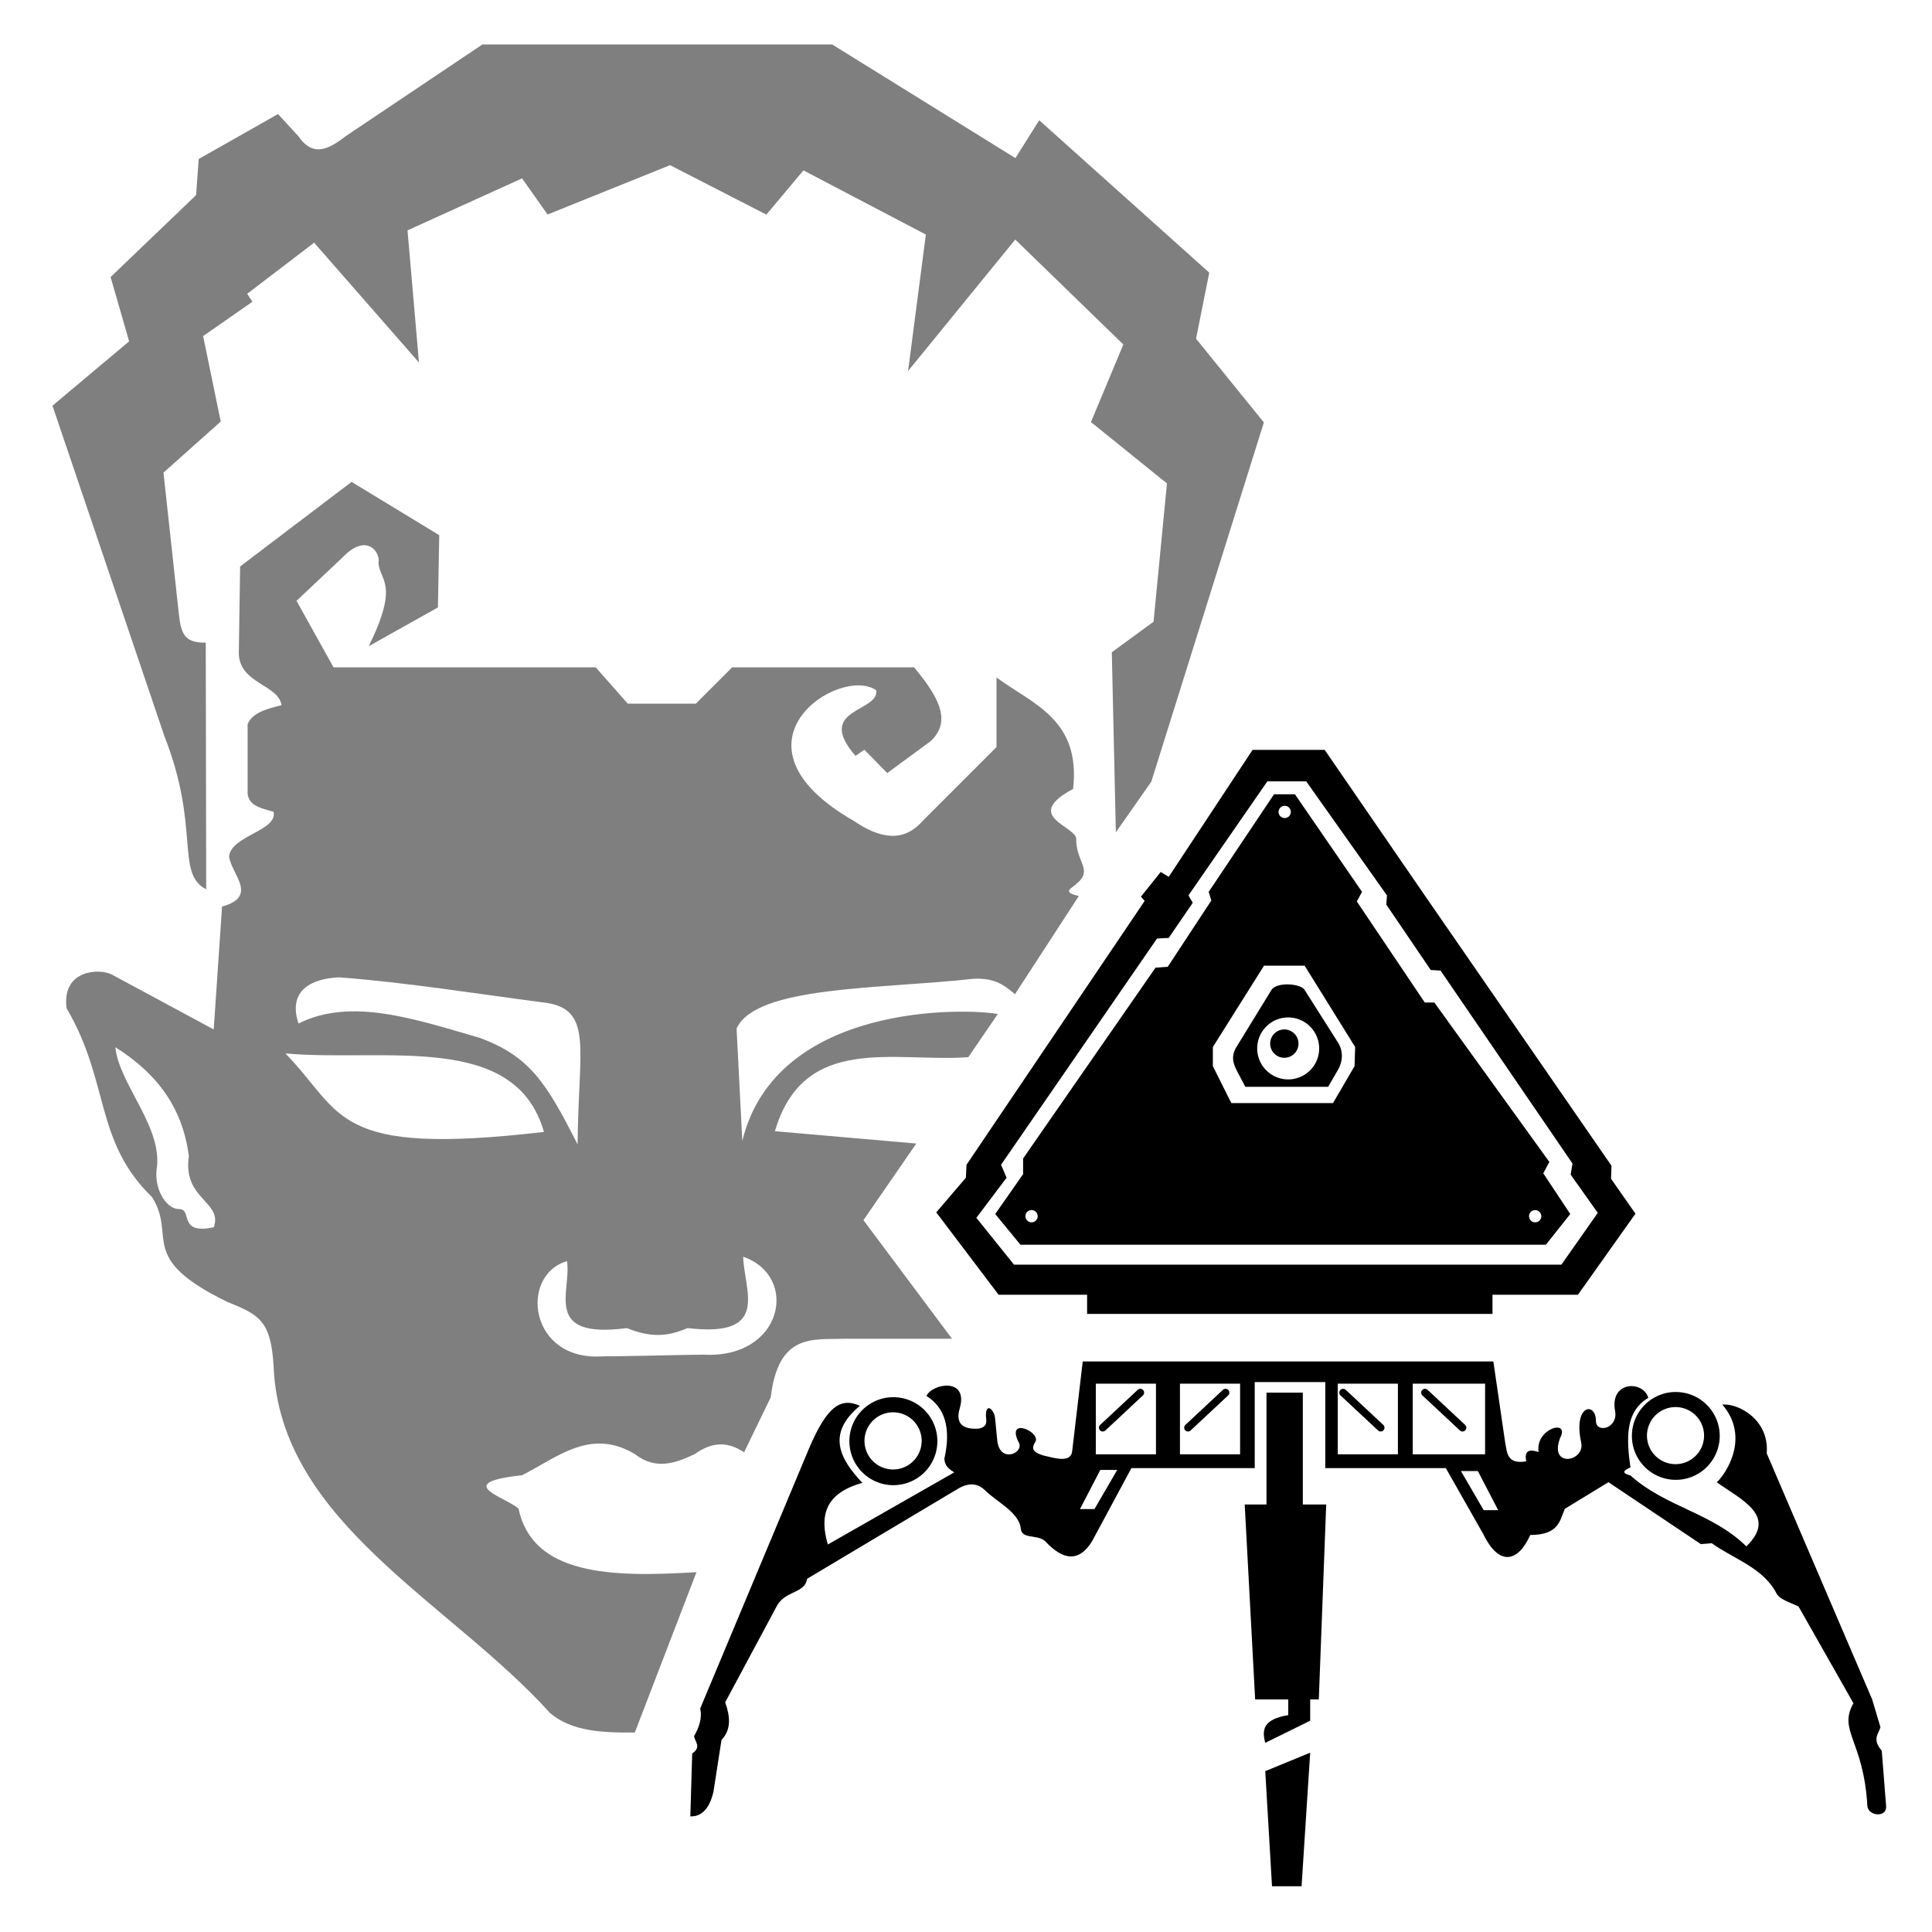 <?xml version="1.0" encoding="UTF-8" standalone="no"?>
<svg
   version="1.0"
   width="512"
   height="512"
   viewBox="0 0 384 384"
   preserveAspectRatio="xMidYMid meet"
   id="svg989"
   sodipodi:docname="Bangalore_Thematic_Pack_Icon.svg"
   inkscape:version="1.2.2 (b0a8486541, 2022-12-01)"
   xmlns:inkscape="http://www.inkscape.org/namespaces/inkscape"
   xmlns:sodipodi="http://sodipodi.sourceforge.net/DTD/sodipodi-0.dtd"
   xmlns="http://www.w3.org/2000/svg"
   xmlns:svg="http://www.w3.org/2000/svg">
  <defs
     id="defs993" />
  <sodipodi:namedview
     id="namedview991"
     pagecolor="#ffffff"
     bordercolor="#666666"
     borderopacity="1.0"
     inkscape:pageshadow="2"
     inkscape:pageopacity="0"
     inkscape:pagecheckerboard="0"
     inkscape:document-units="pt"
     showgrid="false"
     inkscape:snap-grids="true"
     inkscape:zoom="3.6170169"
     inkscape:cx="216.06202"
     inkscape:cy="340.05923"
     inkscape:window-width="1920"
     inkscape:window-height="1017"
     inkscape:window-x="-8"
     inkscape:window-y="-8"
     inkscape:window-maximized="1"
     inkscape:current-layer="g987"
     units="px"
     width="512px"
     inkscape:object-nodes="false"
     inkscape:showpageshadow="2"
     inkscape:deskcolor="#d1d1d1" />
  <g
     transform="matrix(0.1,0,0,-0.1,0,512)"
     fill="#000000"
     stroke="none"
     id="g987">
    <g
       id="g16352"
       transform="matrix(53.919,0,0,-53.919,-4641.864,13458.103)">
      <g
         id="g13421"
         transform="translate(10.665,79.574)" />
      <g
         id="g3702"
         transform="matrix(1.989,0,0,1.989,-166.283,-89.45)" />
    </g>
    <g
       id="g15826"
       transform="matrix(1.689,0,0,1.689,-1231.812,-1623.291)">
      <g
         id="g6666"
         transform="matrix(0.524,0,0,0.524,935.573,973.711)">
        <g
           id="g16352-7"
           transform="matrix(53.919,0,0,-53.919,-4641.859,13458.084)">
          <path
             style="fill:#000000;fill-opacity:1;stroke:none;stroke-width:0.265px;stroke-linecap:butt;stroke-linejoin:miter;stroke-opacity:1"
             d="m 131.539,205.415 -0.907,-3e-4 0.435,8.121 1.378,2.1e-4 v 0.653 c -1.078,0.174 -1.093,0.643 -0.957,1.154 l 1.871,-0.923 2.5e-4,-0.884 h 0.359 l 0.308,-8.121 h -0.974 v -4.659 h -1.513 z"
             id="path4072"
             sodipodi:nodetypes="cccccccccccccc" />
          <g
             id="g13421-9"
             transform="translate(10.665,79.574)">
            <path
               id="path949"
               style="fill:#000000;fill-opacity:1;stroke:none;stroke-width:1px;stroke-linecap:butt;stroke-linejoin:miter;stroke-opacity:1"
               d="m 453.939,356.273 -13.178,19.959 -1.258,-0.775 -3.102,3.877 0.582,0.678 -28.002,41.469 -0.098,2.035 -4.656,5.445 9.797,12.949 h 13.908 v 3.014 h 63.717 v -3.014 h 13.428 l 9.045,-12.744 -3.838,-5.48 0.068,-2.055 -29.283,-42.395 -15.793,-22.963 z m 2.326,4.941 h 6.104 l 12.693,17.924 -0.098,1.455 6.977,10.27 1.551,0.098 20.734,30.326 -0.289,1.744 4.262,6.008 -5.717,8.139 h -86.039 l -5.911,-7.362 4.747,-6.3 -0.871,-2.035 24.514,-35.559 1.84,-0.098 3.779,-5.521 -0.678,-1.164 z"
               transform="scale(0.265)"
               sodipodi:nodetypes="ccccccccccccccccccccccccccccccccccccccc" />
            <path
               id="path1271"
               style="fill:#000000;fill-opacity:1;stroke:none;stroke-width:2.596px;stroke-linecap:butt;stroke-linejoin:miter;stroke-opacity:1"
               d="M 251.826,42.596 225.143,82.445 226.213,86 l -17.791,27.041 -4.98,0.354 -54.078,77.92 v 6.404 l -11.385,16.273 10.314,12.547 h 214.537 l 9.965,-12.547 -11.029,-16.629 2.488,-4.625 -46.963,-65.107 h -3.91 L 285.625,86.355 287.762,82.445 260.367,42.596 Z m 4.316,4.707 a 2.5,2.5 0 0 1 2.529,2.262 l 0.004,0.051 a 2.5,2.5 0 0 1 -2.293,2.68 2.5,2.5 0 0 1 -2.691,-2.279 2.5,2.5 0 0 1 2.266,-2.703 2.5,2.5 0 0 1 0.186,-0.01 z m -8.414,65.297 h 16.604 l 20.629,33.205 -0.252,7.805 -8.805,15.092 h -41.512 l -7.547,-15.092 v -7.805 z m -94.951,99.791 a 2.5,2.5 0 0 1 2.529,2.262 l 0.004,0.051 a 2.5,2.5 0 0 1 -2.293,2.68 2.5,2.5 0 0 1 -2.691,-2.279 2.5,2.5 0 0 1 2.266,-2.703 2.5,2.5 0 0 1 0.186,-0.01 z m 205.459,0.01 a 2.5,2.5 0 0 1 2.713,2.254 l 0.004,0.049 a 2.5,2.5 0 0 1 -2.291,2.68 2.5,2.5 0 0 1 -2.691,-2.279 2.5,2.5 0 0 1 2.266,-2.703 z"
               transform="matrix(0.102,0,0,0.102,95.502,91.916)" />
            <path
               id="path2086"
               style="fill:#000000;fill-opacity:1;stroke:none;stroke-width:1px;stroke-linecap:butt;stroke-linejoin:miter;stroke-opacity:1"
               d="m 459.43,393.131 c -1.048,-0.005 -2.093,0.247 -2.516,0.859 l -5.48,8.936 c -0.848,1.404 -0.629,2.409 0,3.699 l 1.369,2.604 h 13.018 l 1.615,-2.797 c 0.719,-1.343 0.714,-2.872 0,-4.055 l -5.32,-8.387 c -0.304,-0.517 -1.497,-0.854 -2.686,-0.859 z m 0.145,5.193 a 4.87,4.87 0 0 1 4.811,4.406 l 0.008,0.098 a 4.87,4.87 0 0 1 -4.465,5.219 4.87,4.87 0 0 1 -5.242,-4.439 4.87,4.87 0 0 1 4.412,-5.264 4.87,4.87 0 0 1 0.477,-0.019 z"
               transform="scale(0.265)" />
            <path
               style="fill:#000000;stroke-width:10;stroke-linejoin:round;fill-opacity:1"
               id="path3830"
               sodipodi:type="arc"
               sodipodi:cx="121.61765"
               sodipodi:cy="106.64615"
               sodipodi:rx="0.58972627"
               sodipodi:ry="0.58972627"
               sodipodi:start="6.2079093"
               sodipodi:end="6.1880474"
               sodipodi:open="true"
               sodipodi:arc-type="arc"
               d="m 122.206,106.602 a 0.59,0.59 0 0 1 -0.541,0.632 0.59,0.59 0 0 1 -0.635,-0.538 0.59,0.59 0 0 1 0.534,-0.638 0.59,0.59 0 0 1 0.64,0.531" />
            <path
               style="fill:#000000;fill-opacity:1;stroke:none;stroke-width:0.265px;stroke-linecap:butt;stroke-linejoin:miter;stroke-opacity:1"
               d="m 120.823,136.948 1.871,-0.769 -0.359,5.563 h -1.231 z"
               id="path4696"
               sodipodi:nodetypes="ccccc" />
            <path
               id="path5092"
               style="fill:#000000;fill-opacity:1;stroke:none;stroke-width:1px;stroke-linecap:butt;stroke-linejoin:miter;stroke-opacity:1"
               d="m 427.248,452.393 -1.645,13.977 c -0.123,2.076 -2.757,1.205 -4.453,0.822 -2.01,-0.557 -1.86,-1.275 -1.439,-2.012 1.309,-1.617 -4.715,-4.295 -2.492,0 0.825,1.635 -3.126,3.362 -3.424,-0.545 l -0.307,-3.137 c -0.062,-1.653 -1.745,-2.941 -1.406,0 0.104,1.058 -0.505,1.283 -1.162,1.453 -3.542,0.249 -3.415,-1.819 -3.004,-3.197 1.405,-4.886 -4.312,-3.928 -5.232,-1.938 2.922,1.822 3.894,5.09 2.811,9.883 0.083,1.232 0.843,1.649 1.551,2.131 l -19.863,11.336 c -1.274,-4.386 -0.572,-8.029 5.426,-9.688 -3.592,-3.825 -5.655,-7.746 -0.387,-12.113 -3.167,-1.433 -5.257,0.354 -7.945,6.59 L 367.125,506.939 c 0.328,1.453 -0.138,2.908 -0.969,4.361 0.16,0.886 1.195,1.709 -0.291,2.713 l -0.291,9.883 c 1.698,0.046 2.97,-1.081 3.635,-3.875 l 1.26,-8.139 c 1.58,-1.65 1.36,-3.717 0.58,-5.912 l 8.236,-15.357 c 1.443,-2.241 4.295,-1.78 4.65,-4.068 l 23.303,-13.904 c 1.634,-1.057 3.21,-1.388 4.65,0 1.679,1.712 5.392,3.474 5.621,6.008 0.138,1.774 2.683,0.844 3.875,2.035 2.95,3.182 5.391,3.099 7.314,0 l 6.201,-11.531 h 19.381 l -0.002,-13.516 H 465.373 v 13.516 h 18.943 l 5.91,10.416 c 2.502,5.111 5.471,4.336 7.363,0.098 4.517,-0.019 4.617,-2.246 5.434,-4.115 l 6.852,-4.18 14.525,9.729 1.713,-0.137 c 3.509,2.526 8.076,3.817 10.209,7.947 0.586,0.949 2.158,1.379 3.424,1.986 l 8.633,15.211 c -2.455,4.355 1.608,5.837 2.193,16.168 0.136,1.589 3.1,1.867 2.945,0 l -0.686,-8.701 c -1.566,-1.846 -0.498,-2.614 -0.205,-3.699 l -1.311,-4.389 -16.568,-38.66 c 0.455,-5.164 -4.336,-7.884 -6.977,-7.654 4.38,5.072 0.662,10.797 -0.871,12.209 3.967,2.822 9.574,5.279 4.65,10.076 -5.395,-5.293 -12.657,-6.165 -18.215,-11.143 -1.581,-0.42 -0.971,-0.84 0,-1.26 -0.63,-4.478 -0.882,-8.756 2.809,-10.947 -0.827,-2.778 -6.075,-2.648 -5.232,2.033 0.55,2.751 -2.922,3.63 -3.002,1.648 0.031,-3.109 -3.624,-2.654 -2.326,3.293 0.713,3.084 -5.143,4.139 -3.295,-0.678 1.591,-3.048 -3.96,-1.489 -3.391,2.229 -1.464,-0.497 -2.297,-0.237 -1.938,1.453 -3.07,0.549 -3.001,-1.447 -3.295,-2.809 l -1.879,-12.885 z m 2.055,3.494 h 9.455 v 11.1 h -9.455 z m 13.225,0 h 9.453 v 11.1 h -9.453 z m 24.801,0 h 9.455 v 11.1 h -9.455 z m 11.785,0 h 11.373 v 11.1 h -11.373 z m -49.105,13.557 h 2.66 l -3.58,6.152 h -2.277 z m 56.68,0.172 h 2.66 l 3.197,6.152 h -2.277 z"
               transform="scale(0.265)" />
            <path
               style="fill:none;stroke:#000000;stroke-width:0.318;stroke-linecap:round;stroke-linejoin:miter;stroke-miterlimit:4;stroke-dasharray:none;stroke-opacity:1"
               d="m 115.619,121.182 -1.564,1.461"
               id="path12014" />
            <path
               style="fill:none;stroke:#000000;stroke-width:0.318;stroke-linecap:round;stroke-linejoin:miter;stroke-miterlimit:4;stroke-dasharray:none;stroke-opacity:1"
               d="m 119.169,121.182 -1.564,1.461"
               id="path12014-9" />
            <path
               style="fill:none;stroke:#000000;stroke-width:0.318;stroke-linecap:round;stroke-linejoin:miter;stroke-miterlimit:4;stroke-dasharray:none;stroke-opacity:1"
               d="m 124.066,121.182 1.564,1.461"
               id="path12014-7" />
            <path
               style="fill:none;stroke:#000000;stroke-width:0.318;stroke-linecap:round;stroke-linejoin:miter;stroke-miterlimit:4;stroke-dasharray:none;stroke-opacity:1"
               d="m 127.475,121.182 1.564,1.461"
               id="path12014-4" />
            <path
               id="path12926"
               style="fill:#000000;fill-opacity:1;stroke:none;stroke-width:4.535;stroke-linecap:round;stroke-linejoin:round;stroke-miterlimit:4;stroke-dasharray:none"
               d="m 397.279,458.014 a 6.914,6.914 0 0 0 -0.416,0.023 6.914,6.914 0 0 0 -6.266,7.475 6.914,6.914 0 0 0 7.443,6.303 6.914,6.914 0 0 0 6.34,-7.412 l -0.012,-0.137 a 6.914,6.914 0 0 0 -7.09,-6.252 z m 0.17,2.369 a 4.493,4.493 0 0 1 4.463,4.066 l 0.008,0.09 a 4.493,4.493 0 0 1 -4.121,4.816 4.493,4.493 0 0 1 -4.836,-4.096 4.493,4.493 0 0 1 4.072,-4.857 4.493,4.493 0 0 1 0.414,-0.019 z"
               transform="scale(0.265)" />
            <path
               id="path12926-7"
               style="fill:#000000;fill-opacity:1;stroke:none;stroke-width:1.2;stroke-linecap:round;stroke-linejoin:round;stroke-miterlimit:4;stroke-dasharray:none"
               d="m 137.868,121.157 a 1.829,1.829 0 0 0 -0.11,0.006 1.829,1.829 0 0 0 -1.658,1.978 1.829,1.829 0 0 0 1.969,1.668 1.829,1.829 0 0 0 1.677,-1.961 l -0.003,-0.036 a 1.829,1.829 0 0 0 -1.876,-1.654 z m 0.045,0.627 a 1.189,1.189 0 0 1 1.181,1.076 l 0.002,0.024 a 1.189,1.189 0 0 1 -1.09,1.274 1.189,1.189 0 0 1 -1.28,-1.084 1.189,1.189 0 0 1 1.077,-1.285 1.189,1.189 0 0 1 0.11,-0.005 z" />
          </g>
          <g
             id="g3702-2"
             transform="matrix(1.989,0,0,1.989,-166.283,-89.45)" />
        </g>
      </g>
      <path
         id="path7467"
         style="fill:#000000;fill-opacity:0.5;stroke:none;stroke-width:1px;stroke-linecap:butt;stroke-linejoin:miter;stroke-opacity:1"
         d="m 152.404,225.947 -17.486,13.27 -0.207,13.617 c 0.078,4.792 6.223,4.883 6.703,8.154 -2.29,0.566 -4.561,1.146 -5.32,2.973 v 10.92 c 0.218,1.959 2.265,2.291 4.076,2.834 0.635,2.985 -6.649,3.73 -6.98,6.982 0.283,2.75 4.704,6.282 -1.105,7.879 l -1.312,19.283 -16.035,-8.639 c -1.956,-0.962 -7.818,-0.74 -7.051,5.32 6.802,11.534 4.323,20.807 13.398,29.615 3.979,6.253 -2.524,9.472 11.852,16.471 5.042,2.01 6.807,2.985 7.234,10.068 0.974,24.473 27.588,36.927 43.398,54.445 3.442,2.896 8.299,3.083 13.279,3.031 l 9.676,-25.16 c -13.48,0.855 -25.706,0.454 -27.924,-9.953 -1.794,-1.743 -10.675,-4.037 0.553,-5.252 5.558,-2.808 10.744,-7.48 17.695,-3.318 3.248,2.529 6.334,1.464 9.4,0 2.992,-2.152 5.483,-1.798 7.74,-0.275 l 4.184,-8.631 c 1.204,-10.104 6.602,-9.022 11.533,-9.188 h 16.912 l -13.898,-18.607 8.295,-12.027 -22.188,-1.934 c 4.544,-15.395 18.761,-10.781 30.344,-11.613 l 4.631,-6.773 c -4.923,-0.918 -34.773,-1.839 -40.088,19.906 l -0.898,-17.625 c 3.024,-6.738 22.581,-6.181 37.184,-7.811 3.505,-0.168 4.964,1.154 6.498,2.42 l 10.021,-15.414 c -2.951,-0.645 -0.88,-1.29 -0.346,-1.936 2.658,-2.159 -0.179,-3.459 -0.068,-7.119 -0.345,-1.981 -8.403,-3.502 -0.484,-7.74 1.217,-10.962 -6.35,-13.294 -12.025,-17.486 v 10.92 l -11.578,11.578 c -3.027,3.471 -6.749,2.768 -10.816,0 -21.216,-12.154 -2.174,-24.476 3.525,-20.494 0.508,3.464 -9.736,2.849 -3.25,10.299 l 1.383,-0.969 3.594,3.664 6.773,-4.977 c 3.611,-3.298 0.916,-7.405 -2.557,-11.611 h -28.545 l -5.703,5.701 h -10.678 l -5.029,-5.701 h -41.143 l -5.805,-10.438 7.256,-6.842 c 3.781,-3.932 5.98,-0.726 5.6,0.898 0.2,2.814 3.328,3.209 -1.521,13.062 l 10.852,-6.082 0.207,-11.336 z m -1.973,77.738 c 10.519,0.787 21.365,2.549 31.965,3.926 8.097,0.904 5.566,7.091 5.475,22.285 -4.895,-9.622 -7.445,-13.784 -15.348,-16.715 -10.016,-2.886 -20.192,-6.417 -28.443,-2.248 -1.73,-5.204 2.054,-7.057 6.352,-7.248 z m -35.09,10.963 c 5.984,3.788 10.483,8.903 11.533,17.105 -1.022,6.742 5.365,7.132 3.91,11.143 -5.635,1.199 -3.312,-2.741 -5.365,-2.852 -1.879,0.101 -3.888,-2.72 -3.627,-6.043 1.188,-6.667 -5.89,-13.524 -6.451,-19.354 z m 26.686,0.977 c 15.609,1.382 36.022,-3.501 40.564,12.316 -33.291,3.879 -31.354,-2.849 -40.564,-12.316 z m 71.822,31.898 c 8.862,3.073 6.244,16.047 -6.23,15.363 -2.029,1.3e-4 -13.054,0.288 -15.738,0.258 -11.674,0.875 -13.197,-12.741 -5.678,-14.93 0.756,4.723 -3.945,12.248 9.4,10.506 4.507,1.826 7.075,0.986 9.537,0 13.089,1.549 8.846,-5.888 8.709,-11.197 z"
         transform="matrix(7.5,0,0,-7.5,0,5120)" />
      <path
         style="fill:#000000;fill-opacity:0.502;stroke:none;stroke-width:7.5px;stroke-linecap:butt;stroke-linejoin:miter;stroke-opacity:1"
         d="m 971.968,2945.902 -0.518,290.295 c -30.709,-0.364 -29.597,16.456 -33.177,47.691 l -16.588,152.405 67.39,60.132 -20.735,100.566 58.059,40.434 -6.221,9.331 78.794,60.132 123.375,-141 -13.478,155.515 134.78,61.169 30.066,-42.508 144.11,58.059 113.332,-58.192 43.62,52.05 144.055,-75.51 -20.893,-160.55 126.094,154.685 127.194,-123.528 -38.121,-91.272 89.439,-72.211 -15.762,-162.749 -49.118,-35.922 4.765,-211.867 41.73,59.588 132.447,422.741 -79.831,98.493 15.552,77.757 -200.096,179.361 -27.993,-44.581 -215.647,133.743 h -411.596 l -160.699,-107.824 c -19.152,-14.717 -38.192,-26.062 -55.985,0 l -23.846,25.919 -93.309,-52.875 -3.11,-42.507 -100.566,-96.419 21.772,-75.684 -90.199,-75.684 131.669,-388.787 c 42.807,-108.517 12.616,-161.384 49.246,-180.397 z"
         id="path15250"
         sodipodi:nodetypes="ccccccccccccccccccccccccccccccccccccccccccc" />
    </g>
  </g>
  <style
     type="text/css"
     id="style2">
	.st0{fill:#241C1C;}
</style>
</svg>
